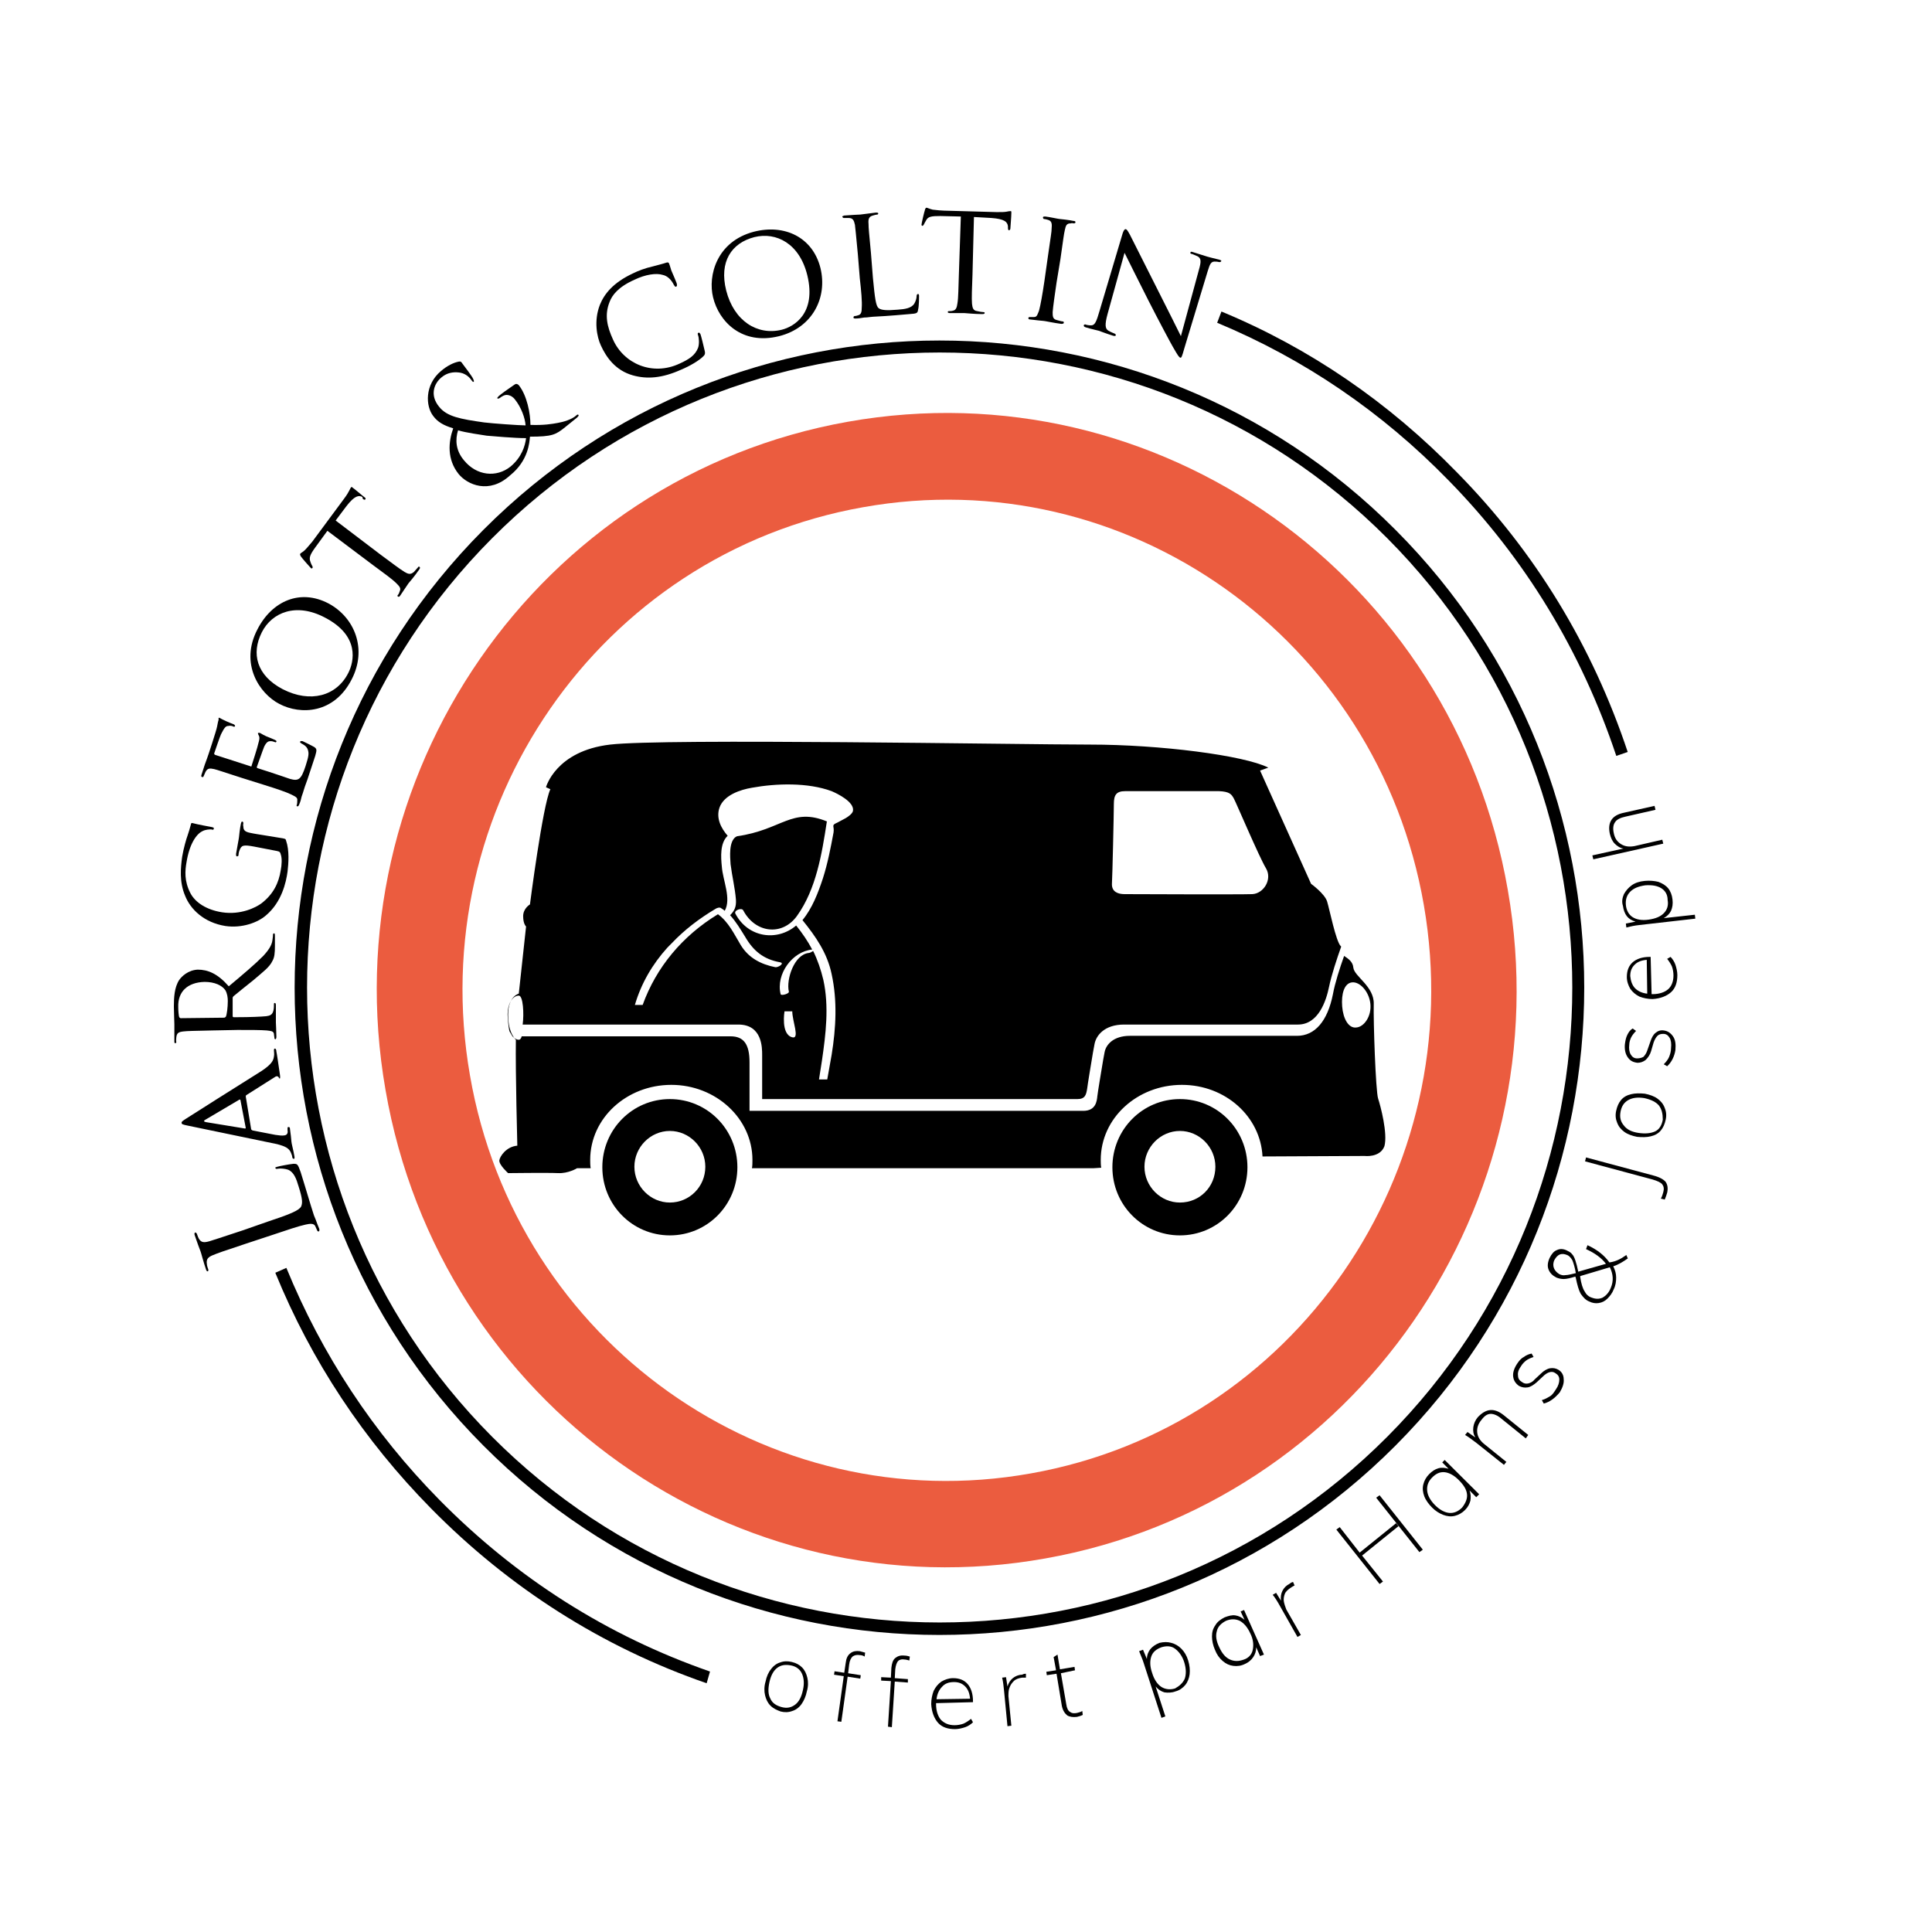<?xml version="1.0" encoding="UTF-8"?>
<svg xmlns="http://www.w3.org/2000/svg" width="400" height="400" viewBox="0 0 400 400" fill="none">
  <path d="M159.506 353.126C158.902 352.517 158.601 351.807 158.399 350.995C158.198 350.182 158.198 349.167 158.5 348.152C158.701 347.137 159.103 346.223 159.606 345.614C160.109 344.904 160.813 344.396 161.517 344.193C162.322 343.889 163.126 343.889 163.931 344.092C164.836 344.295 165.54 344.701 166.043 345.208C166.647 345.817 166.948 346.528 167.149 347.34C167.351 348.152 167.351 349.167 167.049 350.182C166.848 351.198 166.445 352.111 165.943 352.822C165.44 353.532 164.736 354.04 164.032 354.243C163.227 354.548 162.422 354.548 161.618 354.345C160.813 354.04 160.109 353.735 159.506 353.126ZM164.635 352.923C165.44 352.314 165.943 351.299 166.244 349.878C166.546 348.558 166.445 347.442 166.043 346.528C165.641 345.614 164.836 345.005 163.73 344.802C162.624 344.599 161.718 344.701 160.914 345.31C160.109 345.919 159.606 346.934 159.305 348.254C159.003 349.675 159.003 350.792 159.506 351.705C159.908 352.619 160.713 353.126 161.819 353.431C162.925 353.735 163.831 353.532 164.635 352.923Z" fill="black"></path>
  <path d="M176.503 342.975C176.201 343.279 175.9 343.787 175.799 344.701L175.598 346.426L178.213 346.832L178.112 347.543L175.497 347.137L174.19 356.476L173.385 356.375L174.693 347.036L172.681 346.731L172.782 346.02L174.793 346.325L175.095 344.295C175.196 343.381 175.497 342.67 176.101 342.264C176.604 341.858 177.308 341.757 178.012 341.858C178.414 341.96 178.716 342.061 179.118 342.163L179.017 342.975C178.716 342.772 178.313 342.67 178.012 342.67C177.408 342.569 176.905 342.67 176.503 342.975Z" fill="black"></path>
  <path d="M185.957 343.889C185.655 344.193 185.454 344.802 185.353 345.614L185.253 347.442L187.968 347.645V348.355L185.253 348.152L184.649 357.593L183.845 357.491L184.448 348.051L182.437 347.949V347.239L184.448 347.34L184.549 345.31C184.649 344.396 184.85 343.686 185.353 343.279C185.856 342.873 186.46 342.67 187.264 342.772C187.666 342.772 188.069 342.873 188.37 342.975L188.27 343.787C187.868 343.686 187.566 343.584 187.264 343.584C186.761 343.483 186.258 343.584 185.957 343.889Z" fill="black"></path>
  <path d="M193.802 352.619V352.822C193.802 354.243 194.204 355.36 194.808 356.07C195.512 356.781 196.417 357.187 197.624 357.187C198.227 357.187 198.831 357.085 199.434 356.882C199.937 356.679 200.54 356.273 201.043 355.867L201.446 356.578C201.043 356.984 200.44 357.39 199.836 357.593C199.233 357.796 198.428 357.999 197.724 357.999C196.216 357.999 195.009 357.593 194.204 356.679C193.4 355.766 192.897 354.446 192.796 352.822C192.796 351.807 192.997 350.893 193.299 350.081C193.701 349.269 194.204 348.66 194.908 348.152C195.612 347.746 196.417 347.442 197.322 347.442C198.629 347.442 199.635 347.848 200.339 348.66C201.043 349.472 201.446 350.69 201.446 352.213V352.416L193.802 352.619ZM195.009 349.269C194.405 349.878 194.003 350.791 193.902 351.807L200.842 351.705C200.742 350.588 200.44 349.776 199.836 349.167C199.233 348.558 198.529 348.254 197.523 348.254C196.417 348.254 195.612 348.558 195.009 349.269Z" fill="black"></path>
  <path d="M212.408 346.528V347.34C212.207 347.34 212.006 347.34 211.604 347.34C210.9 347.442 210.296 347.645 209.894 348.051C209.491 348.457 209.19 348.863 208.989 349.472C208.787 349.979 208.787 350.588 208.787 351.198L209.391 357.288L208.586 357.39L207.882 350.081C207.782 349.066 207.681 348.152 207.48 347.34L208.285 347.238L208.586 349.167C208.787 348.457 209.19 347.848 209.693 347.442C210.195 347.035 210.9 346.731 211.604 346.731C212.006 346.528 212.207 346.528 212.408 346.528Z" fill="black"></path>
  <path d="M219.65 346.426L220.756 352.822C220.856 353.634 221.158 354.243 221.56 354.446C221.963 354.75 222.365 354.751 222.969 354.649C223.371 354.547 223.773 354.446 224.075 354.243L224.175 355.055C223.773 355.258 223.371 355.36 222.969 355.461C222.164 355.563 221.46 355.461 220.957 355.157C220.454 354.751 220.052 354.141 219.851 353.228L218.744 346.528L216.733 346.832L216.632 346.122L218.644 345.817L218.141 343.076L218.946 342.569L219.448 345.614L222.466 345.107L222.566 345.817L219.65 346.426Z" fill="black"></path>
  <path d="M242.48 340.132C243.285 340.336 243.989 340.742 244.592 341.351C245.195 341.96 245.698 342.772 246 343.787C246.302 344.802 246.402 345.716 246.302 346.629C246.201 347.442 245.9 348.254 245.397 348.863C244.894 349.472 244.19 349.979 243.385 350.182C242.581 350.487 241.776 350.487 241.072 350.385C240.368 350.182 239.764 349.776 239.262 349.167L241.273 355.36L240.468 355.664L236.848 344.498C236.546 343.482 236.144 342.67 235.842 341.858L236.647 341.554L237.451 343.482C237.451 342.67 237.753 341.96 238.155 341.452C238.558 340.945 239.262 340.437 240.066 340.132C240.971 339.929 241.776 339.929 242.48 340.132ZM245.296 347.543C245.598 346.629 245.598 345.513 245.195 344.193C244.793 342.873 244.089 341.96 243.285 341.351C242.48 340.742 241.474 340.742 240.468 341.046C239.362 341.452 238.658 342.061 238.356 342.975C238.055 343.889 238.055 345.005 238.558 346.426C238.96 347.746 239.664 348.761 240.468 349.269C241.273 349.776 242.279 349.878 243.285 349.573C244.19 349.066 244.894 348.457 245.296 347.543Z" fill="black"></path>
  <path d="M257.566 333.331L261.689 342.569L260.885 342.873L260.08 341.046C260.08 341.858 259.879 342.467 259.477 343.076C259.075 343.685 258.471 344.193 257.767 344.498C256.962 344.904 256.158 345.005 255.353 344.904C254.549 344.802 253.845 344.498 253.141 343.888C252.437 343.279 251.934 342.569 251.531 341.554C251.129 340.64 250.928 339.625 250.928 338.813C250.928 337.899 251.129 337.189 251.632 336.478C252.034 335.767 252.738 335.26 253.543 334.854C254.348 334.549 255.052 334.346 255.756 334.448C256.46 334.549 257.063 334.854 257.666 335.361L256.862 333.636L257.566 333.331ZM259.376 341.554C259.577 340.539 259.477 339.422 258.873 338.204C258.27 336.884 257.566 336.072 256.661 335.564C255.756 335.158 254.85 335.158 253.845 335.564C252.839 336.072 252.135 336.782 251.934 337.696C251.632 338.711 251.833 339.828 252.437 341.046C253.04 342.366 253.744 343.178 254.649 343.584C255.554 343.99 256.46 343.99 257.566 343.584C258.471 343.279 259.175 342.569 259.376 341.554Z" fill="black"></path>
  <path d="M267.724 327.545L268.026 328.255C267.825 328.357 267.624 328.458 267.322 328.661C266.718 329.067 266.216 329.473 266.014 329.981C265.813 330.489 265.713 331.098 265.813 331.605C265.914 332.113 266.115 332.722 266.316 333.229L269.333 338.508L268.629 338.914L265.009 332.519C264.506 331.605 264.003 330.793 263.5 330.184L264.204 329.778L265.21 331.402C265.109 330.692 265.21 329.981 265.511 329.372C265.813 328.763 266.316 328.255 266.92 327.951C267.322 327.646 267.523 327.545 267.724 327.545Z" fill="black"></path>
  <path d="M277.379 316.175L281.503 321.454L289.046 315.363L289.549 315.972L282.006 322.063L286.33 327.443L285.626 327.951L276.675 316.683L277.379 316.175ZM284.922 310.084L285.626 309.577L294.578 320.845L293.874 321.352L284.922 310.084Z" fill="black"></path>
  <path d="M299.103 302.268L306.244 309.374L305.641 309.983L304.233 308.562C304.534 309.272 304.534 309.983 304.434 310.693C304.233 311.404 303.931 312.013 303.328 312.622C302.724 313.231 302.02 313.637 301.215 313.84C300.411 314.043 299.606 313.942 298.802 313.637C297.997 313.333 297.193 312.825 296.488 312.115C295.784 311.404 295.181 310.592 294.879 309.78C294.578 308.968 294.477 308.155 294.678 307.343C294.879 306.531 295.282 305.821 295.885 305.212C296.488 304.602 297.092 304.196 297.796 303.993C298.5 303.79 299.204 303.892 299.908 304.095L298.601 302.775L299.103 302.268ZM303.73 309.374C303.629 308.358 303.026 307.445 302.02 306.43C301.014 305.415 300.009 304.907 299.103 304.805C298.098 304.704 297.293 305.11 296.488 305.922C295.684 306.734 295.382 307.648 295.483 308.663C295.583 309.678 296.187 310.693 297.092 311.607C298.098 312.622 299.103 313.13 300.009 313.231C301.014 313.333 301.92 312.927 302.724 312.115C303.428 311.201 303.83 310.287 303.73 309.374Z" fill="black"></path>
  <path d="M311.374 293.03L316.402 297.09L315.899 297.801L310.871 293.74C310.066 293.03 309.262 292.725 308.658 292.725C307.954 292.725 307.351 293.131 306.747 293.944C306.043 294.756 305.741 295.669 305.842 296.583C305.943 297.496 306.445 298.309 307.351 299.019L311.876 302.674L311.374 303.283L305.641 298.715C304.836 298.106 304.032 297.496 303.328 297.09L303.831 296.481L305.44 297.598C305.037 296.887 304.937 296.278 305.037 295.466C305.138 294.756 305.44 294.045 305.943 293.436C307.652 291.609 309.362 291.406 311.374 293.03Z" fill="black"></path>
  <path d="M319.621 290.593L319.218 289.883C319.922 289.68 320.425 289.375 320.928 289.071C321.431 288.766 321.733 288.259 322.135 287.65C322.638 286.939 322.839 286.228 322.839 285.619C322.839 285.01 322.537 284.604 322.034 284.3C321.632 283.995 321.23 283.995 320.828 284.097C320.425 284.198 319.922 284.503 319.42 285.01L318.112 286.228C317.509 286.736 316.905 287.142 316.302 287.243C315.598 287.345 315.095 287.243 314.491 286.939C313.787 286.431 313.385 285.822 313.284 285.01C313.184 284.198 313.486 283.284 314.089 282.371C314.491 281.762 314.894 281.254 315.497 280.95C316 280.544 316.603 280.341 317.106 280.239L317.509 280.95C316.905 281.153 316.402 281.356 316 281.66C315.598 281.965 315.195 282.371 314.894 282.878C314.391 283.589 314.19 284.198 314.29 284.807C314.29 285.416 314.592 285.822 315.095 286.127C315.497 286.431 315.899 286.533 316.402 286.431C316.805 286.33 317.307 286.127 317.71 285.619L319.017 284.401C319.621 283.792 320.325 283.386 320.928 283.284C321.532 283.183 322.135 283.284 322.638 283.589C323.342 283.995 323.744 284.706 323.744 285.518C323.845 286.33 323.543 287.243 322.94 288.259C321.934 289.477 320.828 290.289 319.621 290.593Z" fill="black"></path>
  <path d="M336.718 259.835L337.02 260.545C336.014 261.256 335.009 261.865 334.003 262.169C334.405 262.982 334.606 263.692 334.606 264.504C334.606 265.316 334.506 266.128 334.103 266.941C333.802 267.753 333.299 268.362 332.796 268.869C332.293 269.377 331.69 269.682 330.986 269.783C330.382 269.885 329.678 269.783 329.075 269.478C328.27 269.174 327.767 268.565 327.264 267.854C326.862 267.144 326.56 266.027 326.259 264.606L326.158 264.301C325.152 264.606 324.348 264.809 323.744 264.809C323.241 264.809 322.738 264.707 322.236 264.504C321.431 264.098 320.928 263.591 320.626 262.88C320.325 262.169 320.425 261.357 320.828 260.444C321.23 259.632 321.733 259.022 322.336 258.819C322.94 258.515 323.644 258.515 324.448 258.921C324.85 259.124 325.253 259.327 325.454 259.632C325.756 259.936 325.957 260.342 326.158 260.951C326.359 261.56 326.56 262.271 326.761 263.286L332.494 261.662C331.589 260.444 330.181 259.429 328.371 258.616L328.672 257.804C330.684 258.718 332.192 259.936 333.198 261.357H333.299C334.707 261.154 335.713 260.545 336.718 259.835ZM324.146 263.997C324.649 263.997 325.353 263.794 326.259 263.591C326.057 262.372 325.756 261.459 325.555 260.951C325.253 260.444 324.951 260.038 324.448 259.835C323.945 259.632 323.442 259.53 322.94 259.733C322.437 259.936 322.135 260.342 321.833 260.85C321.532 261.459 321.532 262.068 321.733 262.575C321.934 263.083 322.336 263.489 322.839 263.794C323.241 263.997 323.644 264.098 324.146 263.997ZM333.299 262.372L327.164 264.2V264.301V264.403C327.365 265.722 327.667 266.738 328.069 267.347C328.371 267.956 328.873 268.463 329.578 268.666C330.382 268.971 331.086 268.971 331.79 268.666C332.494 268.26 333.098 267.651 333.5 266.636C334.103 265.215 334.003 263.794 333.299 262.372Z" fill="black"></path>
  <path d="M343.859 248.16C344.161 247.653 344.261 247.145 344.362 246.841C344.563 246.13 344.463 245.623 344.161 245.217C343.859 244.811 343.155 244.506 342.149 244.201L328.169 240.445L328.371 239.633L342.35 243.389C343.557 243.694 344.463 244.201 344.865 244.709C345.267 245.318 345.368 246.029 345.167 246.942C345.066 247.348 344.865 247.856 344.664 248.364L343.859 248.16Z" fill="black"></path>
  <path d="M343.859 234.05C343.357 234.659 342.653 235.065 341.747 235.268C340.943 235.471 339.937 235.471 338.931 235.37C337.926 235.167 337.02 234.862 336.316 234.355C335.612 233.847 335.109 233.238 334.808 232.426C334.506 231.715 334.405 230.903 334.607 229.989C334.808 229.076 335.109 228.365 335.612 227.756C336.115 227.147 336.819 226.741 337.724 226.538C338.529 226.335 339.535 226.335 340.541 226.436C341.546 226.64 342.451 226.944 343.155 227.452C343.859 227.959 344.362 228.568 344.664 229.38C344.966 230.091 345.066 230.903 344.865 231.817C344.664 232.73 344.362 233.441 343.859 234.05ZM343.457 228.873C342.854 228.162 341.848 227.655 340.44 227.35C339.132 227.147 338.026 227.249 337.121 227.756C336.216 228.264 335.713 229.076 335.512 230.193C335.311 231.309 335.512 232.223 336.216 233.035C336.819 233.847 337.825 234.355 339.233 234.558C340.641 234.761 341.747 234.659 342.653 234.253C343.558 233.847 344.061 232.933 344.262 231.817C344.262 230.599 344.061 229.685 343.457 228.873Z" fill="black"></path>
  <path d="M345.167 220.752L344.463 220.346C344.966 219.838 345.368 219.33 345.569 218.823C345.77 218.315 345.971 217.706 345.971 216.996C346.072 216.082 345.971 215.371 345.67 214.864C345.368 214.356 344.966 214.052 344.362 214.052C343.859 214.052 343.457 214.153 343.155 214.458C342.854 214.762 342.552 215.27 342.351 215.879L341.848 217.605C341.647 218.315 341.244 218.924 340.741 219.432C340.239 219.838 339.635 220.041 339.032 220.041C338.127 219.939 337.523 219.635 337.02 218.924C336.517 218.214 336.316 217.3 336.417 216.183C336.517 215.473 336.618 214.864 336.92 214.255C337.221 213.646 337.523 213.24 338.026 212.935L338.73 213.443C338.328 213.849 337.925 214.356 337.724 214.762C337.523 215.168 337.322 215.777 337.322 216.285C337.221 217.097 337.322 217.808 337.624 218.315C337.925 218.823 338.328 219.127 338.931 219.127C339.434 219.127 339.836 219.026 340.239 218.823C340.54 218.518 340.842 218.112 341.043 217.503L341.647 215.777C341.948 214.864 342.25 214.255 342.753 213.849C343.256 213.443 343.759 213.24 344.463 213.341C345.267 213.443 345.871 213.849 346.374 214.559C346.877 215.27 346.977 216.183 346.877 217.402C346.675 218.721 346.072 219.939 345.167 220.752Z" fill="black"></path>
  <path d="M341.948 205.829H342.15C343.558 205.829 344.664 205.423 345.368 204.814C346.072 204.205 346.474 203.19 346.474 201.972C346.474 201.362 346.374 200.753 346.173 200.144C345.971 199.637 345.569 199.028 345.167 198.52L345.871 198.114C346.273 198.52 346.675 199.129 346.877 199.738C347.078 200.347 347.279 201.159 347.279 201.87C347.279 203.393 346.877 204.611 345.971 205.423C345.066 206.235 343.759 206.743 342.15 206.844C341.144 206.844 340.239 206.641 339.434 206.337C338.629 205.931 338.026 205.423 337.523 204.712C337.121 204.002 336.819 203.19 336.819 202.276C336.819 200.956 337.221 199.941 338.026 199.231C338.831 198.52 340.037 198.114 341.546 198.114H341.747L341.948 205.829ZM338.529 204.611C339.132 205.22 340.037 205.626 341.043 205.728L340.943 198.723C339.836 198.825 339.032 199.129 338.428 199.738C337.825 200.347 337.523 201.058 337.523 202.073C337.624 203.088 337.925 204.002 338.529 204.611Z" fill="black"></path>
  <path d="M336.216 185.12C336.618 184.409 337.121 183.8 337.825 183.293C338.529 182.785 339.434 182.481 340.54 182.379C341.546 182.278 342.552 182.379 343.356 182.582C344.161 182.887 344.865 183.293 345.368 183.902C345.871 184.511 346.173 185.323 346.273 186.237C346.374 187.15 346.273 187.861 345.971 188.572C345.67 189.181 345.167 189.688 344.463 190.094L350.9 189.384L351 190.196L339.434 191.515C338.428 191.617 337.523 191.82 336.719 192.023L336.618 191.211L338.629 190.805C337.825 190.602 337.221 190.196 336.819 189.688C336.417 189.181 336.115 188.369 336.014 187.556C335.713 186.643 335.914 185.831 336.216 185.12ZM343.96 183.902C343.155 183.394 342.049 183.191 340.641 183.293C339.233 183.496 338.227 183.902 337.523 184.613C336.819 185.323 336.517 186.237 336.618 187.353C336.719 188.47 337.221 189.384 338.026 189.891C338.831 190.399 339.937 190.602 341.345 190.399C342.753 190.196 343.759 189.79 344.463 189.079C345.167 188.369 345.469 187.455 345.267 186.338C345.267 185.222 344.764 184.409 343.96 183.902Z" fill="black"></path>
  <path d="M336.216 168.269L342.552 166.848L342.753 167.66L336.517 169.081C335.512 169.284 334.707 169.69 334.405 170.198C334.003 170.705 333.902 171.517 334.104 172.431C334.305 173.547 334.808 174.258 335.612 174.766C336.417 175.273 337.322 175.375 338.428 175.172L344.161 173.852L344.362 174.664L329.879 177.913L329.678 177.1L336.115 175.679C335.411 175.578 334.808 175.172 334.305 174.664C333.802 174.157 333.5 173.446 333.299 172.634C332.796 170.299 333.701 168.776 336.216 168.269Z" fill="black"></path>
  <path d="M146.303 348.5C124.699 341.021 105.485 328.793 89.257 312.321C75.319 298.173 64.467 281.802 57 263.51L59.29 262.5C66.657 280.488 77.31 296.657 90.949 310.502C106.978 326.772 125.794 338.697 147 346.074L146.303 348.5Z" fill="black"></path>
  <path d="M337 155.69L334.636 156.5C327.446 134.942 315.824 115.712 299.966 99.518C286.177 85.349 270.024 74.317 252 66.827L252.886 64.499C271.206 72.09 287.556 83.325 301.641 97.798C317.892 114.295 329.711 133.828 337 155.69Z" fill="black"></path>
  <path d="M55.411 252.932C60.038 251.409 61.948 250.597 62.351 249.785C62.652 249.074 62.652 248.262 61.848 245.724C61.345 243.998 60.842 242.679 59.635 242.171C59.032 241.968 58.127 241.867 57.523 241.968C57.221 242.07 57.121 241.968 57.02 241.867C56.92 241.664 57.121 241.664 57.423 241.562C57.724 241.461 59.736 241.055 60.742 240.953C61.546 240.953 61.647 240.953 62.25 242.679C62.954 244.912 63.457 246.638 63.859 247.957C64.262 249.277 64.563 250.292 64.865 251.206C64.865 251.307 65.066 251.815 65.368 252.526C65.569 253.135 65.871 253.845 66.072 254.353C66.172 254.657 66.172 254.86 65.971 254.962C65.871 254.962 65.77 254.962 65.67 254.759C65.569 254.454 65.368 254.15 65.267 253.845C64.966 253.236 64.161 253.338 63.256 253.541C61.848 253.845 59.434 254.657 56.417 255.673L50.885 257.5C45.957 259.124 45.152 259.429 44.147 259.835C43.141 260.241 42.638 260.647 42.839 261.763C42.839 262.068 43.04 262.576 43.141 262.88C43.141 262.982 43.141 263.185 43.04 263.185C42.839 263.286 42.739 263.083 42.638 262.779C42.135 261.357 41.632 259.327 41.532 259.124C41.431 258.921 40.627 256.688 40.325 255.774C40.224 255.47 40.224 255.267 40.425 255.165C40.526 255.165 40.627 255.267 40.727 255.368C40.828 255.571 40.928 255.977 41.129 256.383C41.632 257.297 42.236 257.297 43.342 256.992C44.348 256.688 45.253 256.383 50.181 254.759L55.411 252.932Z" fill="black"></path>
  <path d="M38.816 233.035C37.81 232.832 37.609 232.73 37.609 232.527C37.509 232.223 37.911 232.02 38.514 231.614C39.621 230.903 50.181 224.203 54.103 221.767C56.417 220.244 56.618 219.432 56.718 218.721C56.819 218.315 56.718 217.808 56.718 217.503C56.718 217.3 56.718 217.097 56.919 217.097C57.121 217.097 57.221 217.402 57.221 217.706C57.322 218.112 57.623 220.244 57.925 222.274C58.026 222.883 58.026 223.289 57.925 223.289C57.825 223.289 57.825 223.289 57.724 223.086C57.623 222.883 57.322 222.68 56.919 222.985L50.986 226.741C50.885 226.842 50.885 226.842 50.885 227.045L51.991 233.745C51.991 233.847 52.092 233.948 52.293 234.05L57.02 234.964C57.724 235.065 58.428 235.167 58.931 235.065C59.534 234.964 59.635 234.456 59.534 233.948V233.644C59.534 233.441 59.534 233.339 59.736 233.339C59.937 233.339 60.037 233.441 60.037 233.745C60.138 234.456 60.339 236.08 60.339 236.385C60.339 236.689 60.741 238.111 60.943 239.329C61.043 239.735 60.943 239.938 60.842 239.938C60.741 239.938 60.641 239.836 60.54 239.735C60.54 239.532 60.44 239.126 60.339 238.923C59.937 237.603 58.83 237.298 57.422 236.892L38.816 233.035ZM49.779 227.756C49.779 227.655 49.678 227.655 49.578 227.655L42.537 231.817C42.135 232.02 42.135 232.223 42.638 232.324L50.684 233.644C50.784 233.644 50.885 233.644 50.885 233.542L49.779 227.756Z" fill="black"></path>
  <path d="M44.046 213.341C39.721 213.443 38.917 213.443 38.011 213.544C37.006 213.646 36.603 213.849 36.503 214.762C36.503 214.965 36.402 215.473 36.503 215.777C36.503 215.879 36.402 215.98 36.302 215.98C36.101 215.98 36.101 215.879 36.101 215.473C36.101 214.153 36.101 212.123 36.101 212.021C36.101 211.717 36 209.281 36 208.367C36 206.54 36.101 204.408 37.106 202.885C37.609 202.175 38.917 200.855 40.928 200.753C43.04 200.753 45.052 201.565 47.365 204.205C50.282 201.768 52.796 199.637 54.506 197.911C56.014 196.287 56.316 195.373 56.417 194.561C56.517 193.952 56.517 193.647 56.517 193.546C56.517 193.343 56.618 193.241 56.718 193.241C56.919 193.241 56.919 193.444 56.919 193.952V195.779C56.919 197.403 56.819 198.215 56.417 198.926C55.813 200.246 54.405 201.261 52.394 202.987C50.885 204.205 49.075 205.626 48.371 206.235C48.27 206.337 48.169 206.438 48.169 206.641V210.397C48.169 210.499 48.27 210.6 48.371 210.6H49.075C51.79 210.6 54.003 210.499 55.109 210.397C55.914 210.296 56.417 210.093 56.618 209.179C56.718 208.773 56.718 208.164 56.718 207.859C56.718 207.656 56.819 207.656 56.919 207.656C57.02 207.656 57.121 207.758 57.121 208.164C57.121 209.788 57.121 211.615 57.121 211.717C57.121 211.717 57.221 213.747 57.221 214.661C57.221 214.965 57.121 215.168 57.02 215.168C56.919 215.168 56.819 215.067 56.819 214.965C56.819 214.661 56.718 214.356 56.718 214.052C56.618 213.443 56.014 213.443 55.21 213.341C54.003 213.24 51.79 213.24 49.175 213.24L44.046 213.341ZM46.359 210.702C46.56 210.702 46.661 210.6 46.761 210.499C46.963 210.093 47.164 208.57 47.164 207.25C47.164 206.54 47.063 205.728 46.661 205.017C45.957 204.002 44.448 203.291 42.336 203.291C38.816 203.393 36.805 205.321 36.905 208.468C36.905 209.382 37.006 210.296 37.106 210.6C37.207 210.702 37.307 210.803 37.408 210.803L46.359 210.702Z" fill="black"></path>
  <path d="M52.595 175.273C50.382 174.867 49.98 174.969 49.578 176.085C49.477 176.288 49.377 176.796 49.377 177.1C49.377 177.202 49.175 177.303 49.075 177.303C48.874 177.303 48.874 177.1 48.874 176.796C49.075 175.476 49.477 173.547 49.477 173.344C49.477 173.243 49.678 171.416 49.879 170.502C49.98 170.197 49.98 170.096 50.181 170.096C50.282 170.096 50.382 170.299 50.382 170.4C50.382 170.604 50.282 170.807 50.382 171.111C50.382 171.923 50.785 172.228 51.79 172.431C52.695 172.634 53.5 172.735 54.707 172.938L57.825 173.446C59.132 173.649 59.132 173.649 59.233 174.055C59.937 176.085 59.736 178.725 59.535 180.45C59.233 182.684 58.328 186.744 55.109 189.485C53.4 191.008 50.081 192.226 46.661 191.719C42.236 191.008 39.42 188.267 38.313 185.425C37.106 182.582 37.408 179.638 37.71 177.405C38.011 175.578 38.615 173.547 38.816 173.04C39.017 172.431 39.319 171.517 39.52 170.705C39.52 170.4 39.721 170.4 39.822 170.4C40.224 170.502 40.928 170.705 43.744 171.213C44.247 171.314 44.348 171.416 44.247 171.619C44.247 171.822 44.046 171.822 43.744 171.72C43.342 171.72 42.537 171.72 41.833 172.126C40.627 172.735 39.218 174.766 38.615 178.522C38.313 180.247 38.112 182.379 39.42 184.917C40.425 186.846 42.739 188.369 45.957 188.876C49.879 189.485 52.997 187.861 54.103 187.049C56.618 185.12 57.724 182.785 58.127 180.146C58.328 179.131 58.428 177.71 58.127 176.897C58.026 176.491 57.925 176.288 57.322 176.187L52.595 175.273Z" fill="black"></path>
  <path d="M50.08 161.061C45.957 159.741 45.152 159.437 44.347 159.234C43.442 159.031 42.94 159.031 42.537 159.843C42.437 160.046 42.235 160.554 42.135 160.757C42.135 160.858 41.934 160.96 41.833 160.858C41.632 160.858 41.632 160.655 41.733 160.351C42.135 159.031 42.738 157.305 42.839 157.102C42.94 156.899 44.85 151.113 44.951 150.402C45.051 149.895 45.152 149.286 45.253 149.082C45.253 148.981 45.253 148.778 45.253 148.676C45.253 148.575 45.454 148.575 45.554 148.676C45.756 148.778 46.057 148.981 46.761 149.286C46.962 149.387 48.169 149.895 48.471 149.996C48.572 150.098 48.672 150.199 48.672 150.301C48.572 150.504 48.471 150.504 48.27 150.402C48.069 150.301 47.666 150.199 47.264 150.301C46.761 150.301 46.46 150.605 45.756 152.026C45.554 152.432 44.448 155.681 44.347 155.985C44.347 156.087 44.347 156.188 44.549 156.29L51.79 158.625C51.991 158.726 52.092 158.726 52.092 158.523C52.192 158.219 53.399 154.463 53.5 153.854C53.701 153.143 53.801 152.737 53.6 152.331C53.5 152.128 53.399 151.925 53.399 151.823C53.399 151.722 53.5 151.722 53.701 151.722C53.902 151.722 54.204 152.026 55.109 152.432C55.612 152.635 56.618 153.042 56.819 153.143C57.02 153.245 57.322 153.346 57.221 153.549C57.221 153.651 57.02 153.752 56.919 153.651C56.618 153.549 56.416 153.448 56.014 153.448C55.612 153.448 55.21 153.549 54.707 154.564C54.405 155.275 53.399 158.219 53.198 158.726C53.097 158.929 53.198 158.929 53.299 159.031L55.511 159.741C56.416 160.046 59.534 161.061 60.037 161.264C61.847 161.772 62.35 161.366 63.256 158.625C63.457 157.914 63.96 156.595 63.859 155.782C63.758 154.97 63.457 154.463 62.451 153.955C62.149 153.752 62.049 153.651 62.149 153.549C62.25 153.346 62.451 153.448 62.652 153.448C62.853 153.549 64.563 154.361 65.066 154.666C65.669 155.072 65.569 155.376 65.267 156.493C64.563 158.625 64.06 160.148 63.658 161.366C63.256 162.482 62.954 163.294 62.853 163.701C62.853 163.802 62.652 164.31 62.451 164.919C62.35 165.426 62.149 166.137 61.948 166.543C61.847 166.847 61.747 166.949 61.546 166.949C61.445 166.949 61.345 166.847 61.445 166.644C61.546 166.34 61.546 166.035 61.546 165.731C61.646 165.122 61.144 164.919 60.339 164.513C59.333 164.005 57.221 163.294 54.606 162.482L50.08 161.061Z" fill="black"></path>
  <path d="M53.299 130.302C56.316 124.415 62.149 121.877 67.983 124.922C73.514 127.866 76.029 134.464 72.81 140.657C69.19 147.763 62.25 148.067 57.825 145.733C53.701 143.601 49.578 137.408 53.299 130.302ZM72.106 139.337C73.313 137.002 74.52 131.622 67.279 127.866C61.345 124.719 56.316 126.749 54.204 130.911C51.991 135.277 53.098 139.845 58.529 142.687C64.261 145.631 69.692 144.108 72.106 139.337Z" fill="black"></path>
  <path d="M78.845 114.872C81.058 116.496 82.767 117.816 83.773 118.425C84.477 118.831 84.98 119.034 85.684 118.425C85.986 118.121 86.388 117.613 86.589 117.41C86.69 117.207 86.79 117.308 86.891 117.41C86.991 117.512 86.991 117.613 86.79 117.918C85.885 119.237 84.678 120.658 84.578 120.76C84.477 120.861 83.371 122.587 82.868 123.298C82.667 123.602 82.566 123.602 82.365 123.501C82.264 123.399 82.264 123.298 82.365 123.196C82.566 122.993 82.667 122.689 82.767 122.384C83.069 121.775 82.667 121.369 82.063 120.76C81.259 119.948 79.448 118.628 77.236 117.004L67.782 109.898L65.267 113.349C64.161 114.872 63.96 115.481 64.261 116.293C64.463 116.902 64.563 117.004 64.664 117.207C64.764 117.41 64.764 117.512 64.664 117.613C64.664 117.715 64.463 117.715 64.362 117.613C64.161 117.41 62.451 115.481 62.351 115.278C62.25 115.177 62.049 114.771 62.15 114.669C62.25 114.466 62.652 114.365 63.155 113.857C63.759 113.248 64.463 112.334 64.664 112.131L71.201 103.299C71.805 102.487 72.106 101.98 72.308 101.574C72.509 101.168 72.609 100.965 72.71 100.863C72.81 100.762 72.911 100.863 73.011 100.965C73.716 101.472 75.224 102.792 75.526 102.995C75.727 103.096 75.727 103.299 75.626 103.401C75.526 103.503 75.425 103.503 75.124 103.299L75.023 102.893C74.319 102.487 73.414 102.589 71.704 104.822L69.491 107.766L78.845 114.872Z" fill="black"></path>
  <path d="M94.937 98.122C92.523 95.077 92.825 91.524 93.83 88.681C91.819 88.072 90.612 87.362 89.707 86.144C88.098 84.113 87.897 79.647 91.316 76.804C92.624 75.688 93.931 75.079 94.937 74.876C95.44 74.774 95.54 74.977 95.741 75.281C96.345 76.094 97.753 77.921 97.954 78.428C98.155 78.835 98.155 79.038 98.055 79.038C97.954 79.139 97.853 79.038 97.552 78.632C97.049 77.921 96.144 77.21 94.937 77.109C93.931 77.007 92.624 77.109 91.417 78.124C89.908 79.342 88.902 81.778 90.914 84.215C92.523 86.245 95.238 86.753 100.267 87.463C101.876 87.666 107.509 88.072 108.816 88.072C108.715 86.55 107.911 84.316 106.603 82.692C106.302 82.286 105.799 81.88 105.095 81.778C104.491 81.677 103.888 82.083 103.486 82.388C103.284 82.489 103.184 82.591 102.983 82.489C102.882 82.388 103.083 82.184 103.284 81.981C103.888 81.474 104.994 80.662 106.503 79.647C106.905 79.342 107.207 79.545 107.408 79.748C109.118 81.88 109.822 85.636 109.822 87.971C112.638 88.072 114.348 87.768 115.454 87.565C116.661 87.362 118.371 86.854 119.276 86.042C119.477 85.839 119.678 85.737 119.779 85.941C119.879 86.042 119.678 86.245 119.477 86.448L116.963 88.478C115.052 90.001 114.348 90.407 109.721 90.407C109.621 91.524 109.419 95.381 105.598 98.427C101.273 102.386 96.747 100.356 94.937 98.122ZM108.917 90.712C106.503 90.712 101.977 90.306 100.77 90.204C99.563 90.001 96.445 89.595 94.836 89.088C94.233 91.016 94.333 93.25 96.043 95.28C98.658 98.528 102.782 98.934 105.698 96.6C108.011 94.671 108.715 92.336 108.917 90.712Z" fill="black"></path>
  <path d="M131.043 77.718C127.422 76.703 125.511 73.962 124.405 71.525C123.601 69.8 122.897 66.45 124.204 63.1C125.109 60.867 126.92 58.532 131.043 56.603C132.049 56.095 133.658 55.486 135.066 55.182C136.172 54.877 137.078 54.674 137.983 54.37C138.284 54.268 138.385 54.37 138.486 54.471C138.586 54.674 138.687 54.979 138.989 55.994C139.391 56.907 139.994 58.329 140.095 58.633C140.195 59.039 140.195 59.242 139.994 59.344C139.793 59.445 139.693 59.242 139.491 58.938C138.989 57.923 138.184 57.111 137.178 56.907C135.871 56.501 133.658 56.806 131.345 57.923C127.925 59.445 126.718 61.171 126.216 62.491C125.109 65.232 125.713 67.668 126.92 70.307C129.132 75.282 135.066 77.921 140.698 75.282C142.71 74.368 143.917 73.556 144.52 72.033C144.822 71.221 144.721 69.901 144.52 69.394C144.42 69.089 144.42 68.988 144.621 68.886C144.721 68.785 144.922 68.988 145.023 69.191C145.124 69.394 145.727 71.83 145.928 72.744C146.029 73.251 145.928 73.454 145.626 73.759C144.721 74.672 142.81 75.789 141.101 76.5C137.078 78.327 133.96 78.53 131.043 77.718Z" fill="black"></path>
  <path d="M156.086 47.974C162.422 46.35 168.256 49.091 169.865 55.486C171.374 61.679 168.155 67.871 161.316 69.597C153.572 71.525 148.845 66.551 147.638 61.577C146.532 57.11 148.342 50.004 156.086 47.974ZM161.819 68.277C164.333 67.668 169.06 64.927 167.149 57.009C165.54 50.41 160.713 47.974 156.187 49.091C151.46 50.309 148.845 54.166 150.354 60.156C151.963 66.45 156.79 69.495 161.819 68.277Z" fill="black"></path>
  <path d="M180.727 57.517C181.129 61.679 181.331 63.404 181.934 63.81C182.437 64.216 183.543 64.318 185.856 64.115C187.365 64.013 188.672 63.81 189.276 62.897C189.578 62.389 189.779 61.78 189.779 61.273C189.779 61.069 189.879 60.867 190.081 60.867C190.181 60.867 190.282 60.968 190.282 61.273C190.282 61.577 190.282 63.303 190.081 64.115C189.98 64.826 189.879 64.927 188.27 65.029C186.158 65.232 184.549 65.333 183.241 65.435C181.934 65.536 180.928 65.536 180.124 65.638C180.023 65.638 179.52 65.739 178.917 65.739C178.313 65.841 177.71 65.942 177.207 65.942C176.905 65.942 176.704 65.942 176.704 65.739C176.704 65.638 176.704 65.536 176.905 65.435C177.207 65.435 177.509 65.333 177.81 65.232C178.313 65.029 178.414 64.521 178.414 63.709C178.514 62.491 178.313 60.257 178.012 57.618L177.609 52.644C177.207 48.279 177.106 47.467 177.006 46.553C176.805 45.639 176.604 45.132 175.698 45.132C175.497 45.132 174.994 45.132 174.693 45.132C174.592 45.132 174.491 45.03 174.391 44.929C174.391 44.726 174.491 44.726 174.793 44.624C176.101 44.523 177.911 44.421 178.112 44.421C178.213 44.421 180.425 44.117 181.331 44.015C181.632 44.015 181.833 44.015 181.833 44.218C181.833 44.32 181.733 44.421 181.632 44.421C181.431 44.421 181.029 44.523 180.727 44.624C179.922 44.827 179.721 45.335 179.822 46.35C179.822 47.264 179.922 48.076 180.325 52.441L180.727 57.517Z" fill="black"></path>
  <path d="M201.345 56.806C201.244 59.547 201.144 61.78 201.244 62.897C201.345 63.709 201.445 64.318 202.351 64.419C202.753 64.521 203.356 64.623 203.658 64.623C203.859 64.623 203.859 64.724 203.859 64.826C203.859 64.927 203.759 65.029 203.356 65.029C201.747 65.029 199.937 64.826 199.736 64.826C199.635 64.826 197.623 64.826 196.718 64.826C196.417 64.826 196.215 64.724 196.215 64.623C196.215 64.521 196.316 64.419 196.417 64.419C196.718 64.419 197.02 64.419 197.322 64.318C197.925 64.216 198.126 63.607 198.227 62.795C198.428 61.679 198.428 59.445 198.529 56.704L198.931 44.827L194.707 44.726C192.896 44.726 192.192 44.827 191.79 45.538C191.488 46.045 191.388 46.248 191.287 46.452C191.187 46.654 191.086 46.756 190.986 46.756C190.885 46.756 190.784 46.654 190.784 46.553C190.784 46.248 191.388 43.711 191.488 43.508C191.488 43.304 191.69 43 191.79 43C191.991 43 192.293 43.203 193.098 43.406C193.902 43.508 195.009 43.609 195.411 43.609L206.374 43.914C207.379 43.914 207.983 43.914 208.486 43.812C208.888 43.711 209.19 43.711 209.29 43.711C209.391 43.711 209.391 43.914 209.391 44.015C209.391 44.929 209.19 46.959 209.19 47.264C209.19 47.467 209.089 47.67 208.888 47.67C208.787 47.67 208.687 47.568 208.687 47.162V46.858C208.586 45.944 207.983 45.335 205.267 45.132L201.646 44.929L201.345 56.806Z" fill="black"></path>
  <path d="M218.744 58.532C218.342 61.273 218.04 63.404 217.94 64.623C217.94 65.435 217.94 66.044 218.744 66.247C219.147 66.348 219.75 66.551 220.052 66.551C220.253 66.551 220.253 66.754 220.253 66.856C220.253 66.957 220.052 67.059 219.75 67.059C218.141 66.856 216.33 66.45 216.129 66.45C215.928 66.45 214.118 66.247 213.313 66.145C213.011 66.145 212.911 66.044 212.911 65.841C212.911 65.739 213.011 65.638 213.213 65.638C213.514 65.638 213.816 65.638 214.118 65.638C214.721 65.638 214.822 65.029 215.124 64.318C215.425 63.201 215.828 60.968 216.23 58.227L216.934 53.253C217.537 48.888 217.738 48.076 217.738 47.162C217.839 46.147 217.638 45.741 217.034 45.538C216.733 45.436 216.33 45.335 216.129 45.335C216.029 45.335 215.928 45.132 215.928 45.03C215.928 44.827 216.129 44.827 216.431 44.827C217.336 44.929 219.147 45.335 219.348 45.335C219.448 45.335 221.359 45.538 222.264 45.741C222.566 45.741 222.667 45.842 222.667 46.045C222.667 46.147 222.465 46.248 222.365 46.248C222.164 46.248 221.963 46.147 221.661 46.248C220.856 46.248 220.655 46.654 220.454 47.67C220.253 48.583 220.152 49.395 219.549 53.659L218.744 58.532Z" fill="black"></path>
  <path d="M229.305 65.029C228.701 67.262 228.802 68.074 229.506 68.48C230.009 68.785 230.612 68.988 230.813 69.089C230.914 69.089 231.015 69.292 231.015 69.394C231.015 69.597 230.713 69.597 230.411 69.495C228.802 68.988 227.796 68.582 227.495 68.48C227.193 68.379 226.086 68.176 224.779 67.77C224.477 67.668 224.377 67.567 224.377 67.364C224.377 67.262 224.578 67.16 224.678 67.16C224.88 67.262 225.382 67.364 225.885 67.364C226.69 67.364 226.992 66.653 227.696 64.217L232.322 48.685C232.624 47.568 232.926 47.365 233.127 47.467C233.428 47.568 233.73 48.279 233.931 48.583C234.233 49.192 237.049 54.776 239.966 60.562C241.877 64.318 243.888 68.379 244.492 69.597L248.213 55.892C248.716 54.167 248.716 53.456 247.911 53.05C247.408 52.847 246.805 52.542 246.604 52.542C246.403 52.441 246.403 52.339 246.503 52.238C246.503 52.035 246.805 52.136 247.107 52.238C248.414 52.644 249.722 53.05 250.023 53.151C250.325 53.253 251.23 53.456 252.437 53.761C252.739 53.862 252.94 53.964 252.839 54.065C252.839 54.167 252.638 54.268 252.437 54.268C252.336 54.268 252.135 54.167 251.733 54.167C250.727 54.065 250.526 54.573 250.023 56.197L245.196 72.135C244.693 73.962 244.592 74.064 244.391 74.064C244.089 73.962 243.888 73.657 242.782 71.729C242.581 71.424 239.765 66.145 237.753 62.186C235.541 57.821 233.428 53.558 232.825 52.339L229.305 65.029Z" fill="black"></path>
  <path d="M288.934 299.287C236.846 351.57 152.153 351.57 100.066 299.287C47.978 247.005 47.978 161.994 100.066 109.712C152.153 57.429 236.846 57.429 288.934 109.712C341.022 161.893 341.022 247.005 288.934 299.287ZM101.883 111.434C50.804 162.704 50.804 246.194 101.883 297.464C152.961 348.733 236.14 348.733 287.218 297.464C338.296 246.194 338.296 162.704 287.218 111.434C236.14 60.164 152.961 60.164 101.883 111.434Z" fill="black"></path>
  <path d="M175.557 87.315C111.365 98.71 68.47 160.776 79.821 225.69C91.073 290.706 152.351 334.152 216.443 322.655C280.635 311.259 323.53 249.194 312.179 184.279C300.928 119.365 239.749 75.919 175.557 87.315ZM213.429 305.053C158.881 314.82 106.844 277.886 97.301 222.638C87.657 167.389 124.123 114.685 178.671 105.019C233.219 95.251 285.256 132.185 294.8 187.434C304.343 242.682 267.978 295.387 213.429 305.053Z" fill="#EB5C3F"></path>
  <path d="M285.325 227.452C284.822 225.929 284.319 211.412 284.42 207.859C284.52 204.205 280.397 202.175 280.195 200.347C280.095 199.129 279.19 198.52 278.285 197.911C277.379 200.449 276.374 203.596 275.971 205.829C274.865 211.412 272.25 214.458 268.529 214.458H233.931C230.512 214.458 229.003 216.285 228.701 217.808L228.4 219.432C227.997 221.868 227.293 226.03 227.193 226.944C227.092 227.959 226.891 229.989 224.276 229.989H155.181V219.94C155.181 216.183 153.974 214.559 151.259 214.559H108.012C107.911 214.965 107.71 215.27 107.408 215.27C106.905 215.27 106.503 214.965 106.101 214.559L105.497 213.544C105.296 212.935 105.095 210.803 105.095 209.991C105.095 207.859 106.101 206.134 107.408 206.134C108.313 206.134 108.514 209.89 108.213 212.123H152.868C157.796 212.123 157.796 216.894 157.796 218.417V227.553H223.069C224.678 227.553 224.879 226.639 225.081 225.421C225.181 224.508 225.885 220.346 226.287 217.909L226.589 216.285C226.891 214.356 228.701 212.123 232.724 212.123H268.73C272.954 212.123 274.563 207.25 275.167 204.306C275.67 201.87 276.776 198.52 277.681 195.982L277.581 195.881C276.575 194.865 275.267 188.267 274.764 186.643C274.262 185.019 271.445 182.988 271.445 182.988L260.885 159.539C260.885 159.539 260.885 159.539 262.595 158.929C257.566 156.392 240.167 154.158 225.684 154.158C211.201 154.158 137.48 152.839 126.316 154.158C115.052 155.478 113.04 162.99 113.04 162.99C113.04 162.99 113.04 162.99 113.946 163.396C112.336 166.848 109.721 187.252 109.721 187.252C109.721 187.252 108.313 188.064 108.313 189.688C108.313 191.312 108.917 191.82 108.917 191.82L107.408 205.728C107.408 205.728 105.196 206.235 105.196 210.093C105.196 213.95 106.805 215.27 106.805 215.27C106.704 222.071 107.106 237.197 107.106 237.197C104.793 237.4 103.486 239.43 103.385 240.242C103.285 241.156 105.196 242.882 105.196 242.882C105.196 242.882 113.543 242.78 115.555 242.882C117.667 242.983 119.477 241.867 119.477 241.867H122.293C122.193 241.258 122.193 240.75 122.193 240.141C122.193 231.512 129.736 224.609 138.989 224.609C148.241 224.609 155.785 231.614 155.785 240.141C155.785 240.75 155.785 241.359 155.684 241.867H156.187H226.388L227.997 241.765C227.897 241.258 227.897 240.648 227.897 240.141C227.897 231.512 235.44 224.609 244.693 224.609C253.744 224.609 260.986 231.208 261.388 239.43H261.891L282.509 239.329C282.509 239.329 285.727 239.735 286.632 237.298C287.336 234.659 285.828 228.974 285.325 227.452ZM230.612 166.441C230.612 164.614 231.115 163.802 232.925 163.802C234.836 163.802 252.437 163.802 252.437 163.802C254.549 163.904 254.951 164.411 255.454 165.325C255.957 166.238 260.684 177.405 262.092 179.74C263.5 182.075 261.589 185.019 259.276 185.12C256.963 185.222 232.825 185.12 232.825 185.12C231.417 185.12 230.21 184.613 230.21 183.09C230.31 181.669 230.612 168.269 230.612 166.441ZM164.032 214.762C161.618 214.153 162.423 209.382 162.423 209.382H164.032C164.032 211.412 165.641 215.168 164.032 214.762ZM138.184 196.185L139.19 195.17C141.704 192.531 144.721 190.196 148.141 188.166C148.443 187.963 149.046 187.759 149.348 188.064C149.65 188.267 149.851 188.369 150.052 188.572C151.46 186.034 149.65 182.278 149.448 179.435C149.247 177.405 149.046 174.563 150.655 173.04C149.247 171.416 148.241 169.385 148.946 167.254C149.851 164.614 153.27 163.498 155.684 163.092C160.713 162.178 167.25 161.975 172.178 163.802C173.385 164.31 176.905 166.035 176.604 167.863C176.503 168.472 175.598 169.081 175.095 169.385C174.491 169.69 173.989 169.994 173.385 170.299C171.977 170.908 172.782 170.908 172.581 172.329C171.977 175.578 171.374 178.725 170.368 181.872C169.362 184.917 168.155 188.064 166.144 190.5C168.859 193.85 171.273 197.302 172.178 201.667C173.385 207.149 173.083 212.834 172.178 218.417C171.877 220.143 171.575 221.868 171.273 223.493H169.563C169.764 222.173 169.966 220.955 170.167 219.635C170.971 214.153 171.675 208.367 170.468 202.885C169.966 200.753 169.262 198.723 168.356 196.896C168.055 197.099 167.652 197.302 167.451 197.302C164.434 197.606 162.724 202.784 163.328 205.321C163.428 205.728 161.719 206.235 161.618 205.829C160.612 201.667 164.032 196.997 168.155 196.591C167.25 194.865 166.144 193.241 164.836 191.617C160.914 194.967 154.879 194.155 152.264 189.181C151.862 188.47 153.572 187.861 153.874 188.47C156.388 193.241 162.02 193.85 165.037 189.587C168.96 184.105 170.167 176.796 171.173 170.198C171.173 170.096 171.173 170.096 171.273 170.096C163.931 167.051 161.92 171.822 152.566 173.141C152.466 173.243 152.466 173.243 152.365 173.243C150.856 174.258 151.158 177.405 151.259 178.928C151.56 181.364 152.164 183.8 152.365 186.237C152.466 187.759 152.063 188.572 151.158 189.485C152.365 190.805 153.27 192.328 154.276 193.952C155.986 196.896 158.098 198.622 161.517 199.231C162.523 199.434 161.115 200.347 160.512 200.246C157.494 199.637 154.98 198.317 153.371 195.678C151.963 193.343 150.856 190.906 148.644 189.282C141.302 193.749 135.871 200.246 133.055 208.062H131.446C132.753 203.596 135.066 199.637 138.184 196.185ZM280.799 212.732C279.19 212.935 278.083 210.905 277.882 208.367C277.681 205.829 278.285 203.596 279.894 203.393C281.503 203.19 283.414 205.22 283.716 207.758C284.017 210.397 282.408 212.631 280.799 212.732Z" fill="black"></path>
  <path d="M138.687 227.553C130.943 227.553 124.707 233.847 124.707 241.664C124.707 249.48 130.943 255.774 138.687 255.774C146.431 255.774 152.667 249.48 152.667 241.664C152.667 233.847 146.431 227.553 138.687 227.553ZM138.687 248.973C134.664 248.973 131.345 245.623 131.345 241.562C131.345 237.502 134.664 234.152 138.687 234.152C142.71 234.152 146.029 237.502 146.029 241.562C146.029 245.724 142.71 248.973 138.687 248.973Z" fill="black"></path>
  <path d="M244.29 227.553C236.546 227.553 230.31 233.847 230.31 241.664C230.31 249.48 236.546 255.774 244.29 255.774C252.034 255.774 258.27 249.48 258.27 241.664C258.27 233.847 252.034 227.553 244.29 227.553ZM244.29 248.973C240.267 248.973 236.948 245.623 236.948 241.562C236.948 237.502 240.267 234.152 244.29 234.152C248.313 234.152 251.632 237.502 251.632 241.562C251.632 245.724 248.414 248.973 244.29 248.973Z" fill="black"></path>
</svg>
